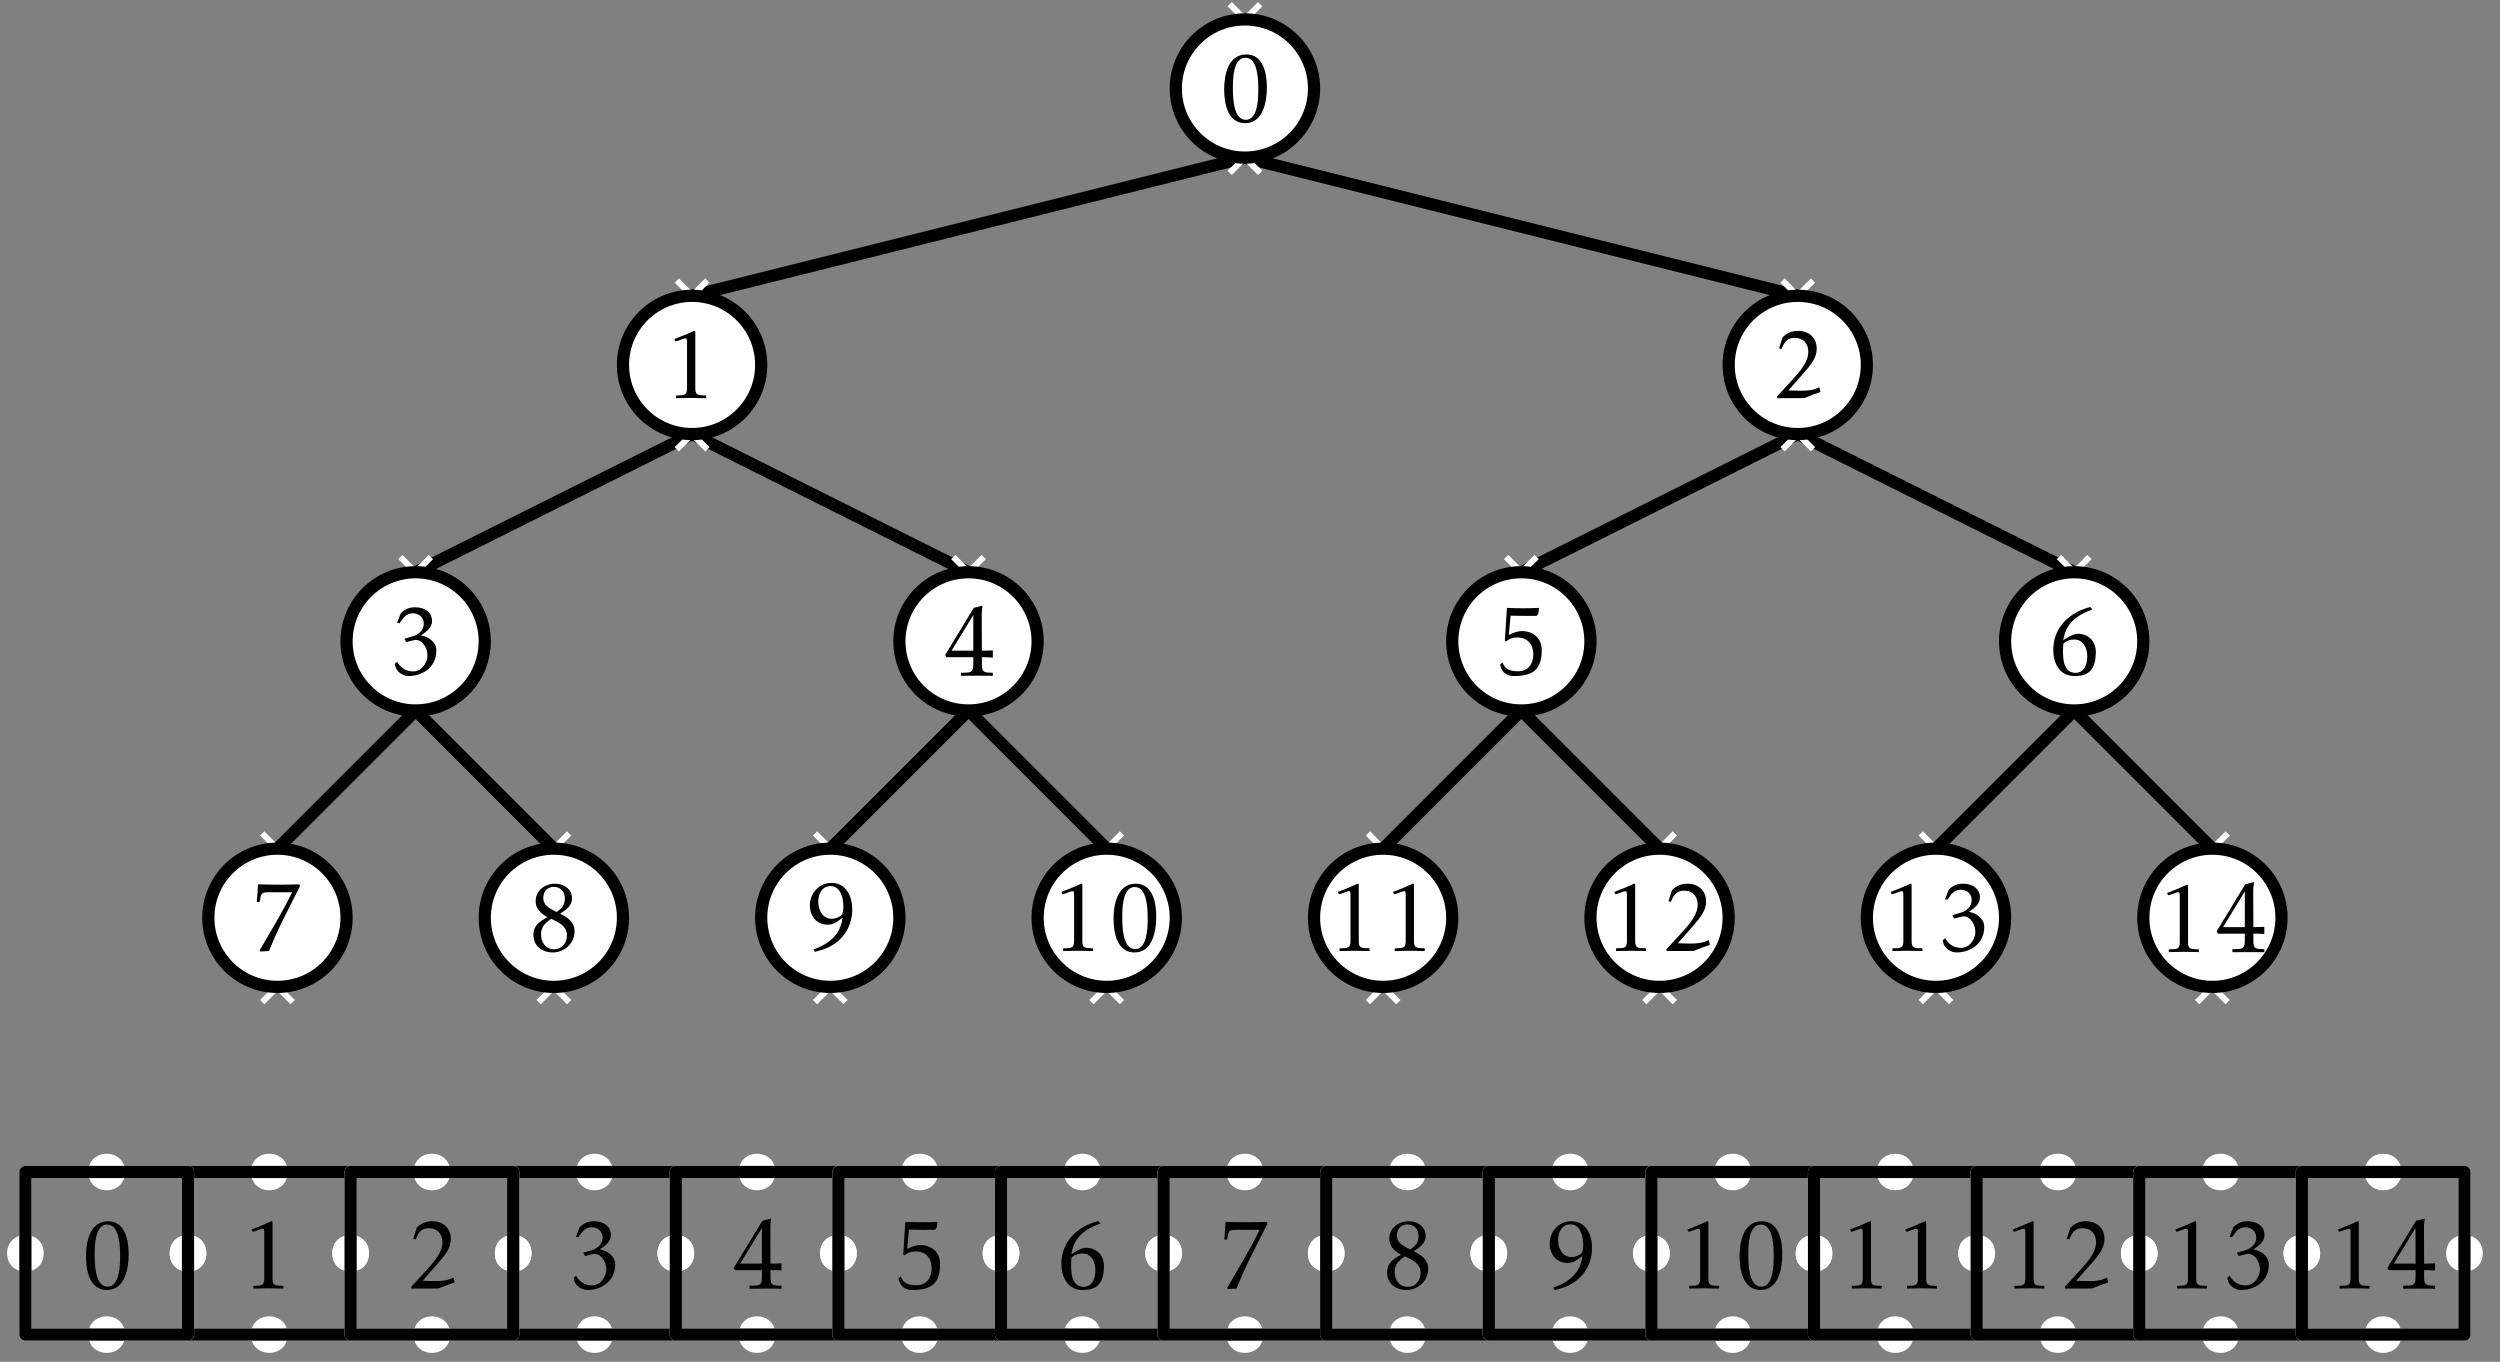 <?xml version="1.0" encoding="UTF-8"?>
<svg xmlns="http://www.w3.org/2000/svg" xmlns:xlink="http://www.w3.org/1999/xlink" width="246pt" height="134pt" viewBox="0 0 246 134" version="1.1">
<rect x="0" y="0" width="246" height="134" fill="#808080" stroke="none"/>
<defs>
<g>
<symbol overflow="visible" id="glyph0-0">
<path style="stroke:none;" d=""/>
</symbol>
<symbol overflow="visible" id="glyph0-1">
<path style="stroke:none;" d="M 4.922 -6.344 L 4.891 -6.547 C 3.547 -6.5 2.156 -6.5 0.812 -6.547 L 0.688 -4.812 L 0.953 -4.812 C 1.109 -5.406 0.984 -5.766 1.719 -5.766 L 4.156 -5.766 C 3.203 -3.781 2.047 -1.953 0.969 -0.047 L 1.031 0.062 L 1.891 0.016 C 2.312 -1.062 2.797 -2.109 3.312 -3.156 Z M 4.922 -6.344 "/>
</symbol>
<symbol overflow="visible" id="glyph0-2">
<path style="stroke:none;" d="M 4.75 -2.328 C 4.766 -3.188 3.984 -3.703 3.234 -3.844 C 3.734 -4.172 4.328 -4.578 4.328 -5.25 C 4.328 -6.172 3.516 -6.609 2.672 -6.609 C 2.109 -6.609 1.641 -6.422 1.25 -6.016 L 0.891 -5.078 L 1.125 -5.031 C 1.469 -5.531 1.766 -6.016 2.453 -6.016 C 3.047 -6.016 3.516 -5.594 3.516 -5 C 3.516 -4.328 2.953 -3.875 2.359 -3.734 L 1.609 -3.516 L 1.781 -3.188 L 2.562 -3.375 C 3.219 -3.531 3.828 -2.797 3.875 -1.953 C 3.922 -1.312 3.406 -0.297 2.469 -0.297 C 2.141 -0.297 1.359 -0.375 0.906 -1.25 L 0.672 -1.047 C 0.734 -0.188 1.547 0.156 2.016 0.156 C 3.312 0.156 4.734 -0.625 4.75 -2.328 Z M 4.75 -2.328 "/>
</symbol>
<symbol overflow="visible" id="glyph0-3">
<path style="stroke:none;" d="M 4.75 -1.906 C 4.75 -2.844 4.094 -3.266 3.328 -3.656 C 3.891 -4.031 4.5 -4.406 4.5 -5.172 C 4.5 -6.109 3.672 -6.609 2.828 -6.609 C 1.828 -6.609 0.922 -5.938 0.922 -4.891 C 0.922 -4.109 1.453 -3.672 2.078 -3.312 C 1.328 -2.906 0.703 -2.5 0.703 -1.562 C 0.703 -0.469 1.578 0.156 2.609 0.156 C 3.766 0.156 4.75 -0.75 4.75 -1.906 Z M 3.797 -5.141 C 3.797 -4.516 3.484 -4.172 2.984 -3.828 C 2.375 -4.141 1.672 -4.422 1.672 -5.219 C 1.672 -5.844 2.078 -6.297 2.719 -6.297 C 3.391 -6.297 3.797 -5.797 3.797 -5.141 Z M 4 -1.531 C 4 -0.781 3.516 -0.156 2.734 -0.156 C 1.891 -0.156 1.453 -0.844 1.453 -1.625 C 1.453 -2.344 1.828 -2.719 2.453 -3.156 C 3.156 -2.812 4 -2.469 4 -1.531 Z M 4 -1.531 "/>
</symbol>
<symbol overflow="visible" id="glyph0-4">
<path style="stroke:none;" d="M 4.094 0.016 L 4.094 -0.25 C 3.453 -0.297 3.031 -0.172 3.031 -0.922 L 3.031 -6.547 L 2.953 -6.625 C 1.766 -6.094 2.141 -6.266 0.969 -5.797 L 1.078 -5.578 C 1.312 -5.578 1.828 -5.875 2.094 -5.875 C 2.234 -5.875 2.219 -5.578 2.219 -5.5 L 2.219 -0.922 C 2.219 -0.156 1.766 -0.297 1.141 -0.25 L 1.141 0.016 C 2.125 -0.016 3.109 -0.016 4.094 0.016 Z M 4.094 0.016 "/>
</symbol>
<symbol overflow="visible" id="glyph0-5">
<path style="stroke:none;" d="M 4.875 -4 C 4.875 -5.281 4.281 -6.609 2.828 -6.609 C 1.609 -6.609 0.703 -5.594 0.703 -4.391 C 0.703 -3.344 1.375 -2.5 2.469 -2.5 C 3.078 -2.5 3.469 -2.844 3.922 -3.188 C 3.719 -1.531 2.656 -0.641 1.062 -0.062 L 1.203 0.172 C 1.828 0.016 2.422 -0.172 2.969 -0.516 C 4.203 -1.266 4.875 -2.578 4.875 -4 Z M 4 -4.281 C 4 -4.109 3.984 -3.719 3.891 -3.562 C 3.734 -3.266 3.203 -3.078 2.875 -3.078 C 1.938 -3.078 1.531 -3.953 1.531 -4.766 C 1.531 -5.5 1.891 -6.297 2.734 -6.297 C 3.75 -6.297 4 -5.078 4 -4.281 Z M 4 -4.281 "/>
</symbol>
<symbol overflow="visible" id="glyph0-6">
<path style="stroke:none;" d="M 4.875 -3.375 C 4.875 -4.688 4.547 -6.609 2.859 -6.609 C 1.062 -6.609 0.672 -4.578 0.672 -3.172 C 0.672 -1.828 1 0.156 2.734 0.156 C 4.531 0.156 4.875 -2 4.875 -3.375 Z M 4.031 -3.125 C 4.031 -2.328 4 -0.172 2.797 -0.172 C 1.531 -0.172 1.531 -2.516 1.531 -3.344 C 1.531 -4.172 1.547 -6.281 2.766 -6.281 C 4.031 -6.281 4.031 -3.953 4.031 -3.125 Z M 4.031 -3.125 "/>
</symbol>
<symbol overflow="visible" id="glyph0-7">
<path style="stroke:none;" d="M 4.953 -0.594 L 4.828 -1.062 C 4.234 -0.75 3.625 -0.719 3.047 -0.719 C 2.609 -0.719 1.797 -0.75 1.797 -0.75 L 3.297 -2.453 C 3.891 -3.156 4.578 -3.875 4.578 -4.859 C 4.578 -5.953 3.797 -6.609 2.75 -6.609 C 2.141 -6.609 1.641 -6.406 1.219 -5.969 L 0.875 -4.891 L 1.109 -4.812 L 1.281 -5.188 C 1.531 -5.672 1.844 -5.922 2.406 -5.922 C 3.266 -5.922 3.75 -5.359 3.75 -4.531 C 3.75 -3.562 2.938 -2.641 2.328 -1.953 L 0.688 -0.172 L 0.688 0.016 C 1.031 0 3.25 0.031 3.375 0 C 4.391 -0.406 4.109 -0.297 4.953 -0.594 Z M 4.953 -0.594 "/>
</symbol>
<symbol overflow="visible" id="glyph0-8">
<path style="stroke:none;" d="M 4.844 -2.141 C 4.875 -3.188 4.172 -4 3.078 -4 C 2.625 -4 2.016 -3.609 1.641 -3.375 C 1.859 -4.969 2.922 -5.828 4.5 -6.391 L 4.297 -6.641 C 3.75 -6.484 3.203 -6.297 2.719 -5.984 C 1.422 -5.203 0.656 -3.938 0.656 -2.406 C 0.656 -1.141 1.25 0.125 2.688 0.156 C 4.266 0.188 4.812 -0.594 4.844 -2.141 Z M 4 -1.781 C 4 -1.047 3.734 -0.156 2.844 -0.156 C 1.609 -0.156 1.547 -1.641 1.641 -3.016 C 1.906 -3.297 2.328 -3.438 2.719 -3.438 C 3.625 -3.438 4 -2.578 4 -1.781 Z M 4 -1.781 "/>
</symbol>
<symbol overflow="visible" id="glyph0-9">
<path style="stroke:none;" d="M 4.719 -2.438 C 4.719 -3.547 3.875 -4.266 2.781 -4.266 C 2.328 -4.266 1.891 -4.094 1.484 -3.891 L 1.656 -5.781 C 2.516 -5.75 3.359 -5.766 4.219 -5.766 C 4.234 -5.766 4.391 -5.984 4.391 -5.984 L 4.453 -6.547 C 3.406 -6.5 2.328 -6.5 1.297 -6.547 L 1.094 -3.344 L 1.188 -3.234 C 1.516 -3.5 1.859 -3.641 2.281 -3.641 C 3.312 -3.641 3.891 -2.984 3.891 -1.969 C 3.891 -1.031 3.375 -0.312 2.391 -0.312 C 1.234 -0.312 1.062 -0.75 0.844 -1.188 L 0.625 -0.969 C 0.828 0 1.5 0.156 1.938 0.156 C 4.016 0.172 4.734 -0.625 4.719 -2.438 Z M 4.719 -2.438 "/>
</symbol>
<symbol overflow="visible" id="glyph1-0">
<path style="stroke:none;" d=""/>
</symbol>
<symbol overflow="visible" id="glyph1-1">
<path style="stroke:none;" d="M 5.109 0.031 L 5.109 -0.266 C 4.359 -0.312 4.031 -0.203 4.031 -1.062 L 4.031 -1.797 C 4.031 -1.797 4.75 -1.797 5.109 -1.766 L 5.109 -2.469 C 4.719 -2.438 4.031 -2.438 4.031 -2.438 L 4.016 -5.984 C 4.016 -6.578 4.016 -5.984 4.094 -6.875 L 3.234 -6.656 L 0.422 -2.031 L 0.531 -1.797 L 3.188 -1.797 L 3.188 -1.062 C 3.188 -0.141 2.75 -0.312 1.969 -0.266 L 1.969 0.031 C 3.016 0.016 4.062 0.016 5.109 0.031 Z M 3.188 -2.438 L 1.047 -2.438 L 3.188 -5.953 Z M 3.188 -2.438 "/>
</symbol>
<symbol overflow="visible" id="glyph1-2">
<path style="stroke:none;" d="M 4.094 0.016 L 4.094 -0.25 C 3.453 -0.297 3.031 -0.172 3.031 -0.922 L 3.031 -6.547 L 2.953 -6.625 C 1.766 -6.094 2.141 -6.266 0.969 -5.797 L 1.078 -5.578 C 1.312 -5.578 1.828 -5.875 2.094 -5.875 C 2.234 -5.875 2.219 -5.578 2.219 -5.5 L 2.219 -0.922 C 2.219 -0.156 1.766 -0.297 1.141 -0.25 L 1.141 0.016 C 2.125 -0.016 3.109 -0.016 4.094 0.016 Z M 4.094 0.016 "/>
</symbol>
</g>
</defs>
<g id="surface1">
<path style="fill:none;stroke-width:1.2;stroke-linecap:butt;stroke-linejoin:round;stroke:rgb(0%,0%,0%);stroke-opacity:1;stroke-miterlimit:10;" d="M 267.219 161.484 L 212.82 147.887 " transform="matrix(1,0,0,-1,-144.719,176.996)"/>
<path style="fill:none;stroke-width:1.2;stroke-linecap:butt;stroke-linejoin:round;stroke:rgb(0%,0%,0%);stroke-opacity:1;stroke-miterlimit:10;" d="M 267.219 161.484 L 321.621 147.887 " transform="matrix(1,0,0,-1,-144.719,176.996)"/>
<path style="fill:none;stroke-width:1.2;stroke-linecap:butt;stroke-linejoin:round;stroke:rgb(0%,0%,0%);stroke-opacity:1;stroke-miterlimit:10;" d="M 212.82 134.285 L 185.621 120.687 " transform="matrix(1,0,0,-1,-144.719,176.996)"/>
<path style="fill:none;stroke-width:1.2;stroke-linecap:butt;stroke-linejoin:round;stroke:rgb(0%,0%,0%);stroke-opacity:1;stroke-miterlimit:10;" d="M 212.82 134.285 L 240.02 120.687 " transform="matrix(1,0,0,-1,-144.719,176.996)"/>
<path style="fill:none;stroke-width:1.2;stroke-linecap:butt;stroke-linejoin:round;stroke:rgb(0%,0%,0%);stroke-opacity:1;stroke-miterlimit:10;" d="M 321.621 134.285 L 294.418 120.687 " transform="matrix(1,0,0,-1,-144.719,176.996)"/>
<path style="fill:none;stroke-width:1.2;stroke-linecap:butt;stroke-linejoin:round;stroke:rgb(0%,0%,0%);stroke-opacity:1;stroke-miterlimit:10;" d="M 321.621 134.285 L 348.82 120.687 " transform="matrix(1,0,0,-1,-144.719,176.996)"/>
<path style=" stroke:none;fill-rule:evenodd;fill:rgb(100%,100%,100%);fill-opacity:1;" d="M 26.012 98.82 L 29.012 95.82 L 28.59 95.398 L 25.59 98.398 Z M 26.012 98.82 "/>
<path style=" stroke:none;fill-rule:evenodd;fill:rgb(100%,100%,100%);fill-opacity:1;" d="M 26.012 95.398 L 29.012 98.398 L 28.59 98.82 L 25.59 95.82 Z M 26.012 95.398 "/>
<path style=" stroke:none;fill-rule:evenodd;fill:rgb(100%,100%,100%);fill-opacity:1;" d="M 26.012 85.219 L 29.012 82.219 L 28.59 81.801 L 25.59 84.801 Z M 26.012 85.219 "/>
<path style=" stroke:none;fill-rule:evenodd;fill:rgb(100%,100%,100%);fill-opacity:1;" d="M 26.012 81.801 L 29.012 84.801 L 28.59 85.219 L 25.59 82.219 Z M 26.012 81.801 "/>
<path style=" stroke:none;fill-rule:evenodd;fill:rgb(100%,100%,100%);fill-opacity:1;" d="M 121.211 17.219 L 124.211 14.219 L 123.789 13.801 L 120.789 16.801 Z M 121.211 17.219 "/>
<path style=" stroke:none;fill-rule:evenodd;fill:rgb(100%,100%,100%);fill-opacity:1;" d="M 121.211 13.801 L 124.211 16.801 L 123.789 17.219 L 120.789 14.219 Z M 121.211 13.801 "/>
<path style=" stroke:none;fill-rule:evenodd;fill:rgb(100%,100%,100%);fill-opacity:1;" d="M 121.211 3.621 L 124.211 0.621 L 123.789 0.199 L 120.789 3.199 Z M 121.211 3.621 "/>
<path style=" stroke:none;fill-rule:evenodd;fill:rgb(100%,100%,100%);fill-opacity:1;" d="M 121.211 0.199 L 124.211 3.199 L 123.789 3.621 L 120.789 0.621 Z M 121.211 0.199 "/>
<path style=" stroke:none;fill-rule:evenodd;fill:rgb(100%,100%,100%);fill-opacity:1;" d="M 66.812 44.422 L 69.812 41.422 L 69.391 41 L 66.391 44 Z M 66.812 44.422 "/>
<path style=" stroke:none;fill-rule:evenodd;fill:rgb(100%,100%,100%);fill-opacity:1;" d="M 66.812 41 L 69.812 44 L 69.391 44.422 L 66.391 41.422 Z M 66.812 41 "/>
<path style=" stroke:none;fill-rule:evenodd;fill:rgb(100%,100%,100%);fill-opacity:1;" d="M 66.812 30.82 L 69.812 27.82 L 69.391 27.398 L 66.391 30.398 Z M 66.812 30.82 "/>
<path style=" stroke:none;fill-rule:evenodd;fill:rgb(100%,100%,100%);fill-opacity:1;" d="M 66.812 27.398 L 69.812 30.398 L 69.391 30.82 L 66.391 27.82 Z M 66.812 27.398 "/>
<path style=" stroke:none;fill-rule:evenodd;fill:rgb(100%,100%,100%);fill-opacity:1;" d="M 175.609 44.422 L 178.609 41.422 L 178.191 41 L 175.191 44 Z M 175.609 44.422 "/>
<path style=" stroke:none;fill-rule:evenodd;fill:rgb(100%,100%,100%);fill-opacity:1;" d="M 175.609 41 L 178.609 44 L 178.191 44.422 L 175.191 41.422 Z M 175.609 41 "/>
<path style=" stroke:none;fill-rule:evenodd;fill:rgb(100%,100%,100%);fill-opacity:1;" d="M 175.609 30.82 L 178.609 27.82 L 178.191 27.398 L 175.191 30.398 Z M 175.609 30.82 "/>
<path style=" stroke:none;fill-rule:evenodd;fill:rgb(100%,100%,100%);fill-opacity:1;" d="M 175.609 27.398 L 178.609 30.398 L 178.191 30.82 L 175.191 27.82 Z M 175.609 27.398 "/>
<path style=" stroke:none;fill-rule:evenodd;fill:rgb(100%,100%,100%);fill-opacity:1;" d="M 202.812 71.621 L 205.812 68.621 L 205.391 68.199 L 202.391 71.199 Z M 202.812 71.621 "/>
<path style=" stroke:none;fill-rule:evenodd;fill:rgb(100%,100%,100%);fill-opacity:1;" d="M 202.812 68.199 L 205.812 71.199 L 205.391 71.621 L 202.391 68.621 Z M 202.812 68.199 "/>
<path style=" stroke:none;fill-rule:evenodd;fill:rgb(100%,100%,100%);fill-opacity:1;" d="M 202.812 58.02 L 205.812 55.02 L 205.391 54.602 L 202.391 57.602 Z M 202.812 58.02 "/>
<path style=" stroke:none;fill-rule:evenodd;fill:rgb(100%,100%,100%);fill-opacity:1;" d="M 202.812 54.602 L 205.812 57.602 L 205.391 58.02 L 202.391 55.02 Z M 202.812 54.602 "/>
<path style=" stroke:none;fill-rule:evenodd;fill:rgb(100%,100%,100%);fill-opacity:1;" d="M 148.41 71.621 L 151.41 68.621 L 150.992 68.199 L 147.992 71.199 Z M 148.41 71.621 "/>
<path style=" stroke:none;fill-rule:evenodd;fill:rgb(100%,100%,100%);fill-opacity:1;" d="M 148.41 68.199 L 151.41 71.199 L 150.992 71.621 L 147.992 68.621 Z M 148.41 68.199 "/>
<path style=" stroke:none;fill-rule:evenodd;fill:rgb(100%,100%,100%);fill-opacity:1;" d="M 148.41 58.02 L 151.41 55.02 L 150.992 54.602 L 147.992 57.602 Z M 148.41 58.02 "/>
<path style=" stroke:none;fill-rule:evenodd;fill:rgb(100%,100%,100%);fill-opacity:1;" d="M 148.41 54.602 L 151.41 57.602 L 150.992 58.02 L 147.992 55.02 Z M 148.41 54.602 "/>
<path style=" stroke:none;fill-rule:evenodd;fill:rgb(100%,100%,100%);fill-opacity:1;" d="M 94.012 71.621 L 97.012 68.621 L 96.59 68.199 L 93.59 71.199 Z M 94.012 71.621 "/>
<path style=" stroke:none;fill-rule:evenodd;fill:rgb(100%,100%,100%);fill-opacity:1;" d="M 94.012 68.199 L 97.012 71.199 L 96.59 71.621 L 93.59 68.621 Z M 94.012 68.199 "/>
<path style=" stroke:none;fill-rule:evenodd;fill:rgb(100%,100%,100%);fill-opacity:1;" d="M 94.012 58.02 L 97.012 55.02 L 96.59 54.602 L 93.59 57.602 Z M 94.012 58.02 "/>
<path style=" stroke:none;fill-rule:evenodd;fill:rgb(100%,100%,100%);fill-opacity:1;" d="M 94.012 54.602 L 97.012 57.602 L 96.59 58.02 L 93.59 55.02 Z M 94.012 54.602 "/>
<path style=" stroke:none;fill-rule:evenodd;fill:rgb(100%,100%,100%);fill-opacity:1;" d="M 39.609 71.621 L 42.609 68.621 L 42.191 68.199 L 39.191 71.199 Z M 39.609 71.621 "/>
<path style=" stroke:none;fill-rule:evenodd;fill:rgb(100%,100%,100%);fill-opacity:1;" d="M 39.609 68.199 L 42.609 71.199 L 42.191 71.621 L 39.191 68.621 Z M 39.609 68.199 "/>
<path style=" stroke:none;fill-rule:evenodd;fill:rgb(100%,100%,100%);fill-opacity:1;" d="M 39.609 58.02 L 42.609 55.02 L 42.191 54.602 L 39.191 57.602 Z M 39.609 58.02 "/>
<path style=" stroke:none;fill-rule:evenodd;fill:rgb(100%,100%,100%);fill-opacity:1;" d="M 39.609 54.602 L 42.609 57.602 L 42.191 58.02 L 39.191 55.02 Z M 39.609 54.602 "/>
<path style="fill-rule:evenodd;fill:rgb(100%,100%,100%);fill-opacity:1;stroke-width:1.2;stroke-linecap:butt;stroke-linejoin:round;stroke:rgb(0%,0%,0%);stroke-opacity:1;stroke-miterlimit:10;" d="M 178.82 86.687 C 178.82 90.441 175.774 93.488 172.02 93.488 C 168.266 93.488 165.219 90.441 165.219 86.687 C 165.219 82.93 168.266 79.887 172.02 79.887 C 175.774 79.887 178.82 82.93 178.82 86.687 Z M 178.82 86.687 " transform="matrix(1,0,0,-1,-144.719,176.996)"/>
<g style="fill:rgb(0%,0%,0%);fill-opacity:1;">
  <use xlink:href="#glyph0-1" x="24.586" y="93.565"/>
</g>
<path style=" stroke:none;fill-rule:evenodd;fill:rgb(100%,100%,100%);fill-opacity:1;" d="M 53.211 98.82 L 56.211 95.82 L 55.789 95.398 L 52.789 98.398 Z M 53.211 98.82 "/>
<path style=" stroke:none;fill-rule:evenodd;fill:rgb(100%,100%,100%);fill-opacity:1;" d="M 53.211 95.398 L 56.211 98.398 L 55.789 98.82 L 52.789 95.82 Z M 53.211 95.398 "/>
<path style=" stroke:none;fill-rule:evenodd;fill:rgb(100%,100%,100%);fill-opacity:1;" d="M 53.211 85.219 L 56.211 82.219 L 55.789 81.801 L 52.789 84.801 Z M 53.211 85.219 "/>
<path style=" stroke:none;fill-rule:evenodd;fill:rgb(100%,100%,100%);fill-opacity:1;" d="M 53.211 81.801 L 56.211 84.801 L 55.789 85.219 L 52.789 82.219 Z M 53.211 81.801 "/>
<path style=" stroke:none;fill-rule:evenodd;fill:rgb(100%,100%,100%);fill-opacity:1;" d="M 80.41 98.82 L 83.41 95.82 L 82.992 95.398 L 79.992 98.398 Z M 80.41 98.82 "/>
<path style=" stroke:none;fill-rule:evenodd;fill:rgb(100%,100%,100%);fill-opacity:1;" d="M 80.41 95.398 L 83.41 98.398 L 82.992 98.82 L 79.992 95.82 Z M 80.41 95.398 "/>
<path style=" stroke:none;fill-rule:evenodd;fill:rgb(100%,100%,100%);fill-opacity:1;" d="M 80.41 85.219 L 83.41 82.219 L 82.992 81.801 L 79.992 84.801 Z M 80.41 85.219 "/>
<path style=" stroke:none;fill-rule:evenodd;fill:rgb(100%,100%,100%);fill-opacity:1;" d="M 80.41 81.801 L 83.41 84.801 L 82.992 85.219 L 79.992 82.219 Z M 80.41 81.801 "/>
<path style=" stroke:none;fill-rule:evenodd;fill:rgb(100%,100%,100%);fill-opacity:1;" d="M 107.609 98.82 L 110.609 95.82 L 110.191 95.398 L 107.191 98.398 Z M 107.609 98.82 "/>
<path style=" stroke:none;fill-rule:evenodd;fill:rgb(100%,100%,100%);fill-opacity:1;" d="M 107.609 95.398 L 110.609 98.398 L 110.191 98.82 L 107.191 95.82 Z M 107.609 95.398 "/>
<path style=" stroke:none;fill-rule:evenodd;fill:rgb(100%,100%,100%);fill-opacity:1;" d="M 107.609 85.219 L 110.609 82.219 L 110.191 81.801 L 107.191 84.801 Z M 107.609 85.219 "/>
<path style=" stroke:none;fill-rule:evenodd;fill:rgb(100%,100%,100%);fill-opacity:1;" d="M 107.609 81.801 L 110.609 84.801 L 110.191 85.219 L 107.191 82.219 Z M 107.609 81.801 "/>
<path style=" stroke:none;fill-rule:evenodd;fill:rgb(100%,100%,100%);fill-opacity:1;" d="M 134.812 98.82 L 137.812 95.82 L 137.391 95.398 L 134.391 98.398 Z M 134.812 98.82 "/>
<path style=" stroke:none;fill-rule:evenodd;fill:rgb(100%,100%,100%);fill-opacity:1;" d="M 134.812 95.398 L 137.812 98.398 L 137.391 98.82 L 134.391 95.82 Z M 134.812 95.398 "/>
<path style=" stroke:none;fill-rule:evenodd;fill:rgb(100%,100%,100%);fill-opacity:1;" d="M 134.812 85.219 L 137.812 82.219 L 137.391 81.801 L 134.391 84.801 Z M 134.812 85.219 "/>
<path style=" stroke:none;fill-rule:evenodd;fill:rgb(100%,100%,100%);fill-opacity:1;" d="M 134.812 81.801 L 137.812 84.801 L 137.391 85.219 L 134.391 82.219 Z M 134.812 81.801 "/>
<path style=" stroke:none;fill-rule:evenodd;fill:rgb(100%,100%,100%);fill-opacity:1;" d="M 162.012 98.82 L 165.012 95.82 L 164.59 95.398 L 161.59 98.398 Z M 162.012 98.82 "/>
<path style=" stroke:none;fill-rule:evenodd;fill:rgb(100%,100%,100%);fill-opacity:1;" d="M 162.012 95.398 L 165.012 98.398 L 164.59 98.82 L 161.59 95.82 Z M 162.012 95.398 "/>
<path style=" stroke:none;fill-rule:evenodd;fill:rgb(100%,100%,100%);fill-opacity:1;" d="M 162.012 85.219 L 165.012 82.219 L 164.59 81.801 L 161.59 84.801 Z M 162.012 85.219 "/>
<path style=" stroke:none;fill-rule:evenodd;fill:rgb(100%,100%,100%);fill-opacity:1;" d="M 162.012 81.801 L 165.012 84.801 L 164.59 85.219 L 161.59 82.219 Z M 162.012 81.801 "/>
<path style=" stroke:none;fill-rule:evenodd;fill:rgb(100%,100%,100%);fill-opacity:1;" d="M 189.211 98.82 L 192.211 95.82 L 191.789 95.398 L 188.789 98.398 Z M 189.211 98.82 "/>
<path style=" stroke:none;fill-rule:evenodd;fill:rgb(100%,100%,100%);fill-opacity:1;" d="M 189.211 95.398 L 192.211 98.398 L 191.789 98.82 L 188.789 95.82 Z M 189.211 95.398 "/>
<path style=" stroke:none;fill-rule:evenodd;fill:rgb(100%,100%,100%);fill-opacity:1;" d="M 189.211 85.219 L 192.211 82.219 L 191.789 81.801 L 188.789 84.801 Z M 189.211 85.219 "/>
<path style=" stroke:none;fill-rule:evenodd;fill:rgb(100%,100%,100%);fill-opacity:1;" d="M 189.211 81.801 L 192.211 84.801 L 191.789 85.219 L 188.789 82.219 Z M 189.211 81.801 "/>
<path style=" stroke:none;fill-rule:evenodd;fill:rgb(100%,100%,100%);fill-opacity:1;" d="M 216.41 98.82 L 219.41 95.82 L 218.992 95.398 L 215.992 98.398 Z M 216.41 98.82 "/>
<path style=" stroke:none;fill-rule:evenodd;fill:rgb(100%,100%,100%);fill-opacity:1;" d="M 216.41 95.398 L 219.41 98.398 L 218.992 98.82 L 215.992 95.82 Z M 216.41 95.398 "/>
<path style=" stroke:none;fill-rule:evenodd;fill:rgb(100%,100%,100%);fill-opacity:1;" d="M 216.41 85.219 L 219.41 82.219 L 218.992 81.801 L 215.992 84.801 Z M 216.41 85.219 "/>
<path style=" stroke:none;fill-rule:evenodd;fill:rgb(100%,100%,100%);fill-opacity:1;" d="M 216.41 81.801 L 219.41 84.801 L 218.992 85.219 L 215.992 82.219 Z M 216.41 81.801 "/>
<path style="fill:none;stroke-width:1.2;stroke-linecap:butt;stroke-linejoin:round;stroke:rgb(0%,0%,0%);stroke-opacity:1;stroke-miterlimit:10;" d="M 185.621 107.086 L 172.02 93.484 " transform="matrix(1,0,0,-1,-144.719,176.996)"/>
<path style="fill:none;stroke-width:1.2;stroke-linecap:butt;stroke-linejoin:round;stroke:rgb(0%,0%,0%);stroke-opacity:1;stroke-miterlimit:10;" d="M 185.621 107.086 L 199.219 93.484 " transform="matrix(1,0,0,-1,-144.719,176.996)"/>
<path style="fill:none;stroke-width:1.2;stroke-linecap:butt;stroke-linejoin:round;stroke:rgb(0%,0%,0%);stroke-opacity:1;stroke-miterlimit:10;" d="M 240.02 107.086 L 226.418 93.484 " transform="matrix(1,0,0,-1,-144.719,176.996)"/>
<path style="fill:none;stroke-width:1.2;stroke-linecap:butt;stroke-linejoin:round;stroke:rgb(0%,0%,0%);stroke-opacity:1;stroke-miterlimit:10;" d="M 240.02 107.086 L 253.621 93.484 " transform="matrix(1,0,0,-1,-144.719,176.996)"/>
<path style="fill:none;stroke-width:1.2;stroke-linecap:butt;stroke-linejoin:round;stroke:rgb(0%,0%,0%);stroke-opacity:1;stroke-miterlimit:10;" d="M 294.418 107.086 L 280.82 93.484 " transform="matrix(1,0,0,-1,-144.719,176.996)"/>
<path style="fill:none;stroke-width:1.2;stroke-linecap:butt;stroke-linejoin:round;stroke:rgb(0%,0%,0%);stroke-opacity:1;stroke-miterlimit:10;" d="M 294.418 107.086 L 308.02 93.484 " transform="matrix(1,0,0,-1,-144.719,176.996)"/>
<path style="fill:none;stroke-width:1.2;stroke-linecap:butt;stroke-linejoin:round;stroke:rgb(0%,0%,0%);stroke-opacity:1;stroke-miterlimit:10;" d="M 348.82 107.086 L 335.219 93.484 " transform="matrix(1,0,0,-1,-144.719,176.996)"/>
<path style="fill:none;stroke-width:1.2;stroke-linecap:butt;stroke-linejoin:round;stroke:rgb(0%,0%,0%);stroke-opacity:1;stroke-miterlimit:10;" d="M 348.82 107.086 L 362.418 93.484 " transform="matrix(1,0,0,-1,-144.719,176.996)"/>
<path style="fill-rule:evenodd;fill:rgb(100%,100%,100%);fill-opacity:1;stroke-width:1.2;stroke-linecap:butt;stroke-linejoin:round;stroke:rgb(0%,0%,0%);stroke-opacity:1;stroke-miterlimit:10;" d="M 192.418 113.887 C 192.418 117.641 189.375 120.687 185.621 120.687 C 181.863 120.687 178.82 117.641 178.82 113.887 C 178.82 110.133 181.863 107.086 185.621 107.086 C 189.375 107.086 192.418 110.133 192.418 113.887 Z M 192.418 113.887 " transform="matrix(1,0,0,-1,-144.719,176.996)"/>
<g style="fill:rgb(0%,0%,0%);fill-opacity:1;">
  <use xlink:href="#glyph0-2" x="38.186" y="66.365"/>
</g>
<path style="fill-rule:evenodd;fill:rgb(100%,100%,100%);fill-opacity:1;stroke-width:1.2;stroke-linecap:butt;stroke-linejoin:round;stroke:rgb(0%,0%,0%);stroke-opacity:1;stroke-miterlimit:10;" d="M 206.02 86.687 C 206.02 90.441 202.977 93.488 199.219 93.488 C 195.465 93.488 192.418 90.441 192.418 86.687 C 192.418 82.93 195.465 79.887 199.219 79.887 C 202.977 79.887 206.02 82.93 206.02 86.687 Z M 206.02 86.687 " transform="matrix(1,0,0,-1,-144.719,176.996)"/>
<g style="fill:rgb(0%,0%,0%);fill-opacity:1;">
  <use xlink:href="#glyph0-3" x="51.786" y="93.565"/>
</g>
<path style="fill-rule:evenodd;fill:rgb(100%,100%,100%);fill-opacity:1;stroke-width:1.2;stroke-linecap:butt;stroke-linejoin:round;stroke:rgb(0%,0%,0%);stroke-opacity:1;stroke-miterlimit:10;" d="M 219.621 141.086 C 219.621 144.844 216.574 147.887 212.82 147.887 C 209.063 147.887 206.02 144.844 206.02 141.086 C 206.02 137.332 209.063 134.285 212.82 134.285 C 216.574 134.285 219.621 137.332 219.621 141.086 Z M 219.621 141.086 " transform="matrix(1,0,0,-1,-144.719,176.996)"/>
<g style="fill:rgb(0%,0%,0%);fill-opacity:1;">
  <use xlink:href="#glyph0-4" x="65.386" y="39.165"/>
</g>
<path style="fill-rule:evenodd;fill:rgb(100%,100%,100%);fill-opacity:1;stroke-width:1.2;stroke-linecap:butt;stroke-linejoin:round;stroke:rgb(0%,0%,0%);stroke-opacity:1;stroke-miterlimit:10;" d="M 233.219 86.687 C 233.219 90.441 230.176 93.488 226.418 93.488 C 222.664 93.488 219.621 90.441 219.621 86.687 C 219.621 82.93 222.664 79.887 226.418 79.887 C 230.176 79.887 233.219 82.93 233.219 86.687 Z M 233.219 86.687 " transform="matrix(1,0,0,-1,-144.719,176.996)"/>
<g style="fill:rgb(0%,0%,0%);fill-opacity:1;">
  <use xlink:href="#glyph0-5" x="78.986" y="93.488"/>
</g>
<path style="fill-rule:evenodd;fill:rgb(100%,100%,100%);fill-opacity:1;stroke-width:1.2;stroke-linecap:butt;stroke-linejoin:round;stroke:rgb(0%,0%,0%);stroke-opacity:1;stroke-miterlimit:10;" d="M 246.82 113.887 C 246.82 117.641 243.774 120.687 240.02 120.687 C 236.266 120.687 233.219 117.641 233.219 113.887 C 233.219 110.133 236.266 107.086 240.02 107.086 C 243.774 107.086 246.82 110.133 246.82 113.887 Z M 246.82 113.887 " transform="matrix(1,0,0,-1,-144.719,176.996)"/>
<g style="fill:rgb(0%,0%,0%);fill-opacity:1;">
  <use xlink:href="#glyph1-1" x="92.586" y="66.467"/>
</g>
<path style="fill-rule:evenodd;fill:rgb(100%,100%,100%);fill-opacity:1;stroke-width:1.2;stroke-linecap:butt;stroke-linejoin:round;stroke:rgb(0%,0%,0%);stroke-opacity:1;stroke-miterlimit:10;" d="M 260.418 86.687 C 260.418 90.441 257.375 93.488 253.621 93.488 C 249.863 93.488 246.82 90.441 246.82 86.687 C 246.82 82.93 249.863 79.887 253.621 79.887 C 257.375 79.887 260.418 82.93 260.418 86.687 Z M 260.418 86.687 " transform="matrix(1,0,0,-1,-144.719,176.996)"/>
<g style="fill:rgb(0%,0%,0%);fill-opacity:1;">
  <use xlink:href="#glyph0-4" x="103.471" y="93.565"/>
  <use xlink:href="#glyph0-6" x="108.901" y="93.565"/>
</g>
<path style="fill-rule:evenodd;fill:rgb(100%,100%,100%);fill-opacity:1;stroke-width:1.2;stroke-linecap:butt;stroke-linejoin:round;stroke:rgb(0%,0%,0%);stroke-opacity:1;stroke-miterlimit:10;" d="M 274.02 168.285 C 274.02 172.043 270.977 175.086 267.219 175.086 C 263.465 175.086 260.418 172.043 260.418 168.285 C 260.418 164.531 263.465 161.488 267.219 161.488 C 270.977 161.488 274.02 164.531 274.02 168.285 Z M 274.02 168.285 " transform="matrix(1,0,0,-1,-144.719,176.996)"/>
<g style="fill:rgb(0%,0%,0%);fill-opacity:1;">
  <use xlink:href="#glyph0-6" x="119.786" y="11.965"/>
</g>
<path style="fill-rule:evenodd;fill:rgb(100%,100%,100%);fill-opacity:1;stroke-width:1.2;stroke-linecap:butt;stroke-linejoin:round;stroke:rgb(0%,0%,0%);stroke-opacity:1;stroke-miterlimit:10;" d="M 287.621 86.687 C 287.621 90.441 284.574 93.488 280.82 93.488 C 277.063 93.488 274.02 90.441 274.02 86.687 C 274.02 82.93 277.063 79.887 280.82 79.887 C 284.574 79.887 287.621 82.93 287.621 86.687 Z M 287.621 86.687 " transform="matrix(1,0,0,-1,-144.719,176.996)"/>
<g style="fill:rgb(0%,0%,0%);fill-opacity:1;">
  <use xlink:href="#glyph0-4" x="130.671" y="93.565"/>
  <use xlink:href="#glyph0-4" x="136.101" y="93.565"/>
</g>
<path style="fill-rule:evenodd;fill:rgb(100%,100%,100%);fill-opacity:1;stroke-width:1.2;stroke-linecap:butt;stroke-linejoin:round;stroke:rgb(0%,0%,0%);stroke-opacity:1;stroke-miterlimit:10;" d="M 314.82 86.687 C 314.82 90.441 311.774 93.488 308.02 93.488 C 304.266 93.488 301.219 90.441 301.219 86.687 C 301.219 82.93 304.266 79.887 308.02 79.887 C 311.774 79.887 314.82 82.93 314.82 86.687 Z M 314.82 86.687 " transform="matrix(1,0,0,-1,-144.719,176.996)"/>
<g style="fill:rgb(0%,0%,0%);fill-opacity:1;">
  <use xlink:href="#glyph0-4" x="157.871" y="93.565"/>
  <use xlink:href="#glyph0-7" x="163.301" y="93.565"/>
</g>
<path style="fill-rule:evenodd;fill:rgb(100%,100%,100%);fill-opacity:1;stroke-width:1.2;stroke-linecap:butt;stroke-linejoin:round;stroke:rgb(0%,0%,0%);stroke-opacity:1;stroke-miterlimit:10;" d="M 342.02 86.687 C 342.02 90.441 338.977 93.488 335.219 93.488 C 331.465 93.488 328.418 90.441 328.418 86.687 C 328.418 82.93 331.465 79.887 335.219 79.887 C 338.977 79.887 342.02 82.93 342.02 86.687 Z M 342.02 86.687 " transform="matrix(1,0,0,-1,-144.719,176.996)"/>
<g style="fill:rgb(0%,0%,0%);fill-opacity:1;">
  <use xlink:href="#glyph0-4" x="185.071" y="93.565"/>
  <use xlink:href="#glyph0-2" x="190.501" y="93.565"/>
</g>
<path style="fill-rule:evenodd;fill:rgb(100%,100%,100%);fill-opacity:1;stroke-width:1.2;stroke-linecap:butt;stroke-linejoin:round;stroke:rgb(0%,0%,0%);stroke-opacity:1;stroke-miterlimit:10;" d="M 369.219 86.687 C 369.219 90.441 366.176 93.488 362.418 93.488 C 358.664 93.488 355.621 90.441 355.621 86.687 C 355.621 82.93 358.664 79.887 362.418 79.887 C 366.176 79.887 369.219 82.93 369.219 86.687 Z M 369.219 86.687 " transform="matrix(1,0,0,-1,-144.719,176.996)"/>
<g style="fill:rgb(0%,0%,0%);fill-opacity:1;">
  <use xlink:href="#glyph1-2" x="212.271" y="93.667"/>
  <use xlink:href="#glyph1-1" x="217.701" y="93.667"/>
</g>
<path style="fill-rule:evenodd;fill:rgb(100%,100%,100%);fill-opacity:1;stroke-width:1.2;stroke-linecap:butt;stroke-linejoin:round;stroke:rgb(0%,0%,0%);stroke-opacity:1;stroke-miterlimit:10;" d="M 355.621 113.887 C 355.621 117.641 352.574 120.687 348.82 120.687 C 345.063 120.687 342.02 117.641 342.02 113.887 C 342.02 110.133 345.063 107.086 348.82 107.086 C 352.574 107.086 355.621 110.133 355.621 113.887 Z M 355.621 113.887 " transform="matrix(1,0,0,-1,-144.719,176.996)"/>
<g style="fill:rgb(0%,0%,0%);fill-opacity:1;">
  <use xlink:href="#glyph0-8" x="201.386" y="66.365"/>
</g>
<path style="fill-rule:evenodd;fill:rgb(100%,100%,100%);fill-opacity:1;stroke-width:1.2;stroke-linecap:butt;stroke-linejoin:round;stroke:rgb(0%,0%,0%);stroke-opacity:1;stroke-miterlimit:10;" d="M 301.219 113.887 C 301.219 117.641 298.176 120.687 294.418 120.687 C 290.664 120.687 287.621 117.641 287.621 113.887 C 287.621 110.133 290.664 107.086 294.418 107.086 C 298.176 107.086 301.219 110.133 301.219 113.887 Z M 301.219 113.887 " transform="matrix(1,0,0,-1,-144.719,176.996)"/>
<g style="fill:rgb(0%,0%,0%);fill-opacity:1;">
  <use xlink:href="#glyph0-9" x="146.986" y="66.365"/>
</g>
<path style="fill-rule:evenodd;fill:rgb(100%,100%,100%);fill-opacity:1;stroke-width:1.2;stroke-linecap:butt;stroke-linejoin:round;stroke:rgb(0%,0%,0%);stroke-opacity:1;stroke-miterlimit:10;" d="M 328.418 141.086 C 328.418 144.844 325.375 147.887 321.621 147.887 C 317.863 147.887 314.82 144.844 314.82 141.086 C 314.82 137.332 317.863 134.285 321.621 134.285 C 325.375 134.285 328.418 137.332 328.418 141.086 Z M 328.418 141.086 " transform="matrix(1,0,0,-1,-144.719,176.996)"/>
<g style="fill:rgb(0%,0%,0%);fill-opacity:1;">
  <use xlink:href="#glyph0-7" x="174.186" y="39.165"/>
</g>
<path style="fill:none;stroke-width:1.2;stroke-linecap:butt;stroke-linejoin:round;stroke:rgb(100%,100%,100%);stroke-opacity:1;stroke-miterlimit:10;" d="M 163.219 61.672 L 163.219 45.672 L 179.219 45.672 L 179.219 61.672 Z M 163.219 61.672 " transform="matrix(1,0,0,-1,-144.719,176.996)"/>
<path style=" stroke:none;fill-rule:evenodd;fill:rgb(100%,100%,100%);fill-opacity:1;" d="M 28.301 115.324 C 28.301 112.926 24.699 112.926 24.699 115.324 C 24.699 117.727 28.301 117.727 28.301 115.324 Z M 28.301 115.324 "/>
<path style=" stroke:none;fill-rule:evenodd;fill:rgb(100%,100%,100%);fill-opacity:1;" d="M 36.301 123.324 C 36.301 120.926 32.699 120.926 32.699 123.324 C 32.699 125.727 36.301 125.727 36.301 123.324 Z M 36.301 123.324 "/>
<path style=" stroke:none;fill-rule:evenodd;fill:rgb(100%,100%,100%);fill-opacity:1;" d="M 20.301 123.324 C 20.301 120.926 16.699 120.926 16.699 123.324 C 16.699 125.727 20.301 125.727 20.301 123.324 Z M 20.301 123.324 "/>
<path style=" stroke:none;fill-rule:evenodd;fill:rgb(100%,100%,100%);fill-opacity:1;" d="M 28.301 131.324 C 28.301 128.926 24.699 128.926 24.699 131.324 C 24.699 133.727 28.301 133.727 28.301 131.324 Z M 28.301 131.324 "/>
<path style="fill:none;stroke-width:1.2;stroke-linecap:butt;stroke-linejoin:round;stroke:rgb(0%,0%,0%);stroke-opacity:1;stroke-miterlimit:10;" d="M 163.219 61.672 L 163.219 45.672 L 179.219 45.672 L 179.219 61.672 Z M 163.219 61.672 " transform="matrix(1,0,0,-1,-144.719,176.996)"/>
<path style="fill:none;stroke-width:1.2;stroke-linecap:butt;stroke-linejoin:round;stroke:rgb(100%,100%,100%);stroke-opacity:1;stroke-miterlimit:10;" d="M 195.219 61.672 L 195.219 45.672 L 211.219 45.672 L 211.219 61.672 Z M 195.219 61.672 " transform="matrix(1,0,0,-1,-144.719,176.996)"/>
<path style=" stroke:none;fill-rule:evenodd;fill:rgb(100%,100%,100%);fill-opacity:1;" d="M 60.301 115.324 C 60.301 112.926 56.699 112.926 56.699 115.324 C 56.699 117.727 60.301 117.727 60.301 115.324 Z M 60.301 115.324 "/>
<path style=" stroke:none;fill-rule:evenodd;fill:rgb(100%,100%,100%);fill-opacity:1;" d="M 68.301 123.324 C 68.301 120.926 64.699 120.926 64.699 123.324 C 64.699 125.727 68.301 125.727 68.301 123.324 Z M 68.301 123.324 "/>
<path style=" stroke:none;fill-rule:evenodd;fill:rgb(100%,100%,100%);fill-opacity:1;" d="M 52.301 123.324 C 52.301 120.926 48.699 120.926 48.699 123.324 C 48.699 125.727 52.301 125.727 52.301 123.324 Z M 52.301 123.324 "/>
<path style=" stroke:none;fill-rule:evenodd;fill:rgb(100%,100%,100%);fill-opacity:1;" d="M 60.301 131.324 C 60.301 128.926 56.699 128.926 56.699 131.324 C 56.699 133.727 60.301 133.727 60.301 131.324 Z M 60.301 131.324 "/>
<path style="fill:none;stroke-width:1.2;stroke-linecap:butt;stroke-linejoin:round;stroke:rgb(0%,0%,0%);stroke-opacity:1;stroke-miterlimit:10;" d="M 195.219 61.672 L 195.219 45.672 L 211.219 45.672 L 211.219 61.672 Z M 195.219 61.672 " transform="matrix(1,0,0,-1,-144.719,176.996)"/>
<path style="fill:none;stroke-width:1.2;stroke-linecap:butt;stroke-linejoin:round;stroke:rgb(100%,100%,100%);stroke-opacity:1;stroke-miterlimit:10;" d="M 211.219 61.672 L 211.219 45.672 L 227.219 45.672 L 227.219 61.672 Z M 211.219 61.672 " transform="matrix(1,0,0,-1,-144.719,176.996)"/>
<path style=" stroke:none;fill-rule:evenodd;fill:rgb(100%,100%,100%);fill-opacity:1;" d="M 76.301 115.324 C 76.301 112.926 72.699 112.926 72.699 115.324 C 72.699 117.727 76.301 117.727 76.301 115.324 Z M 76.301 115.324 "/>
<path style=" stroke:none;fill-rule:evenodd;fill:rgb(100%,100%,100%);fill-opacity:1;" d="M 84.301 123.324 C 84.301 120.926 80.699 120.926 80.699 123.324 C 80.699 125.727 84.301 125.727 84.301 123.324 Z M 84.301 123.324 "/>
<path style=" stroke:none;fill-rule:evenodd;fill:rgb(100%,100%,100%);fill-opacity:1;" d="M 68.301 123.324 C 68.301 120.926 64.699 120.926 64.699 123.324 C 64.699 125.727 68.301 125.727 68.301 123.324 Z M 68.301 123.324 "/>
<path style=" stroke:none;fill-rule:evenodd;fill:rgb(100%,100%,100%);fill-opacity:1;" d="M 76.301 131.324 C 76.301 128.926 72.699 128.926 72.699 131.324 C 72.699 133.727 76.301 133.727 76.301 131.324 Z M 76.301 131.324 "/>
<path style="fill:none;stroke-width:1.2;stroke-linecap:butt;stroke-linejoin:round;stroke:rgb(0%,0%,0%);stroke-opacity:1;stroke-miterlimit:10;" d="M 211.219 61.672 L 211.219 45.672 L 227.219 45.672 L 227.219 61.672 Z M 211.219 61.672 " transform="matrix(1,0,0,-1,-144.719,176.996)"/>
<path style="fill:none;stroke-width:1.2;stroke-linecap:butt;stroke-linejoin:round;stroke:rgb(100%,100%,100%);stroke-opacity:1;stroke-miterlimit:10;" d="M 227.219 61.672 L 227.219 45.672 L 243.219 45.672 L 243.219 61.672 Z M 227.219 61.672 " transform="matrix(1,0,0,-1,-144.719,176.996)"/>
<path style=" stroke:none;fill-rule:evenodd;fill:rgb(100%,100%,100%);fill-opacity:1;" d="M 92.301 115.324 C 92.301 112.926 88.699 112.926 88.699 115.324 C 88.699 117.727 92.301 117.727 92.301 115.324 Z M 92.301 115.324 "/>
<path style=" stroke:none;fill-rule:evenodd;fill:rgb(100%,100%,100%);fill-opacity:1;" d="M 100.301 123.324 C 100.301 120.926 96.699 120.926 96.699 123.324 C 96.699 125.727 100.301 125.727 100.301 123.324 Z M 100.301 123.324 "/>
<path style=" stroke:none;fill-rule:evenodd;fill:rgb(100%,100%,100%);fill-opacity:1;" d="M 84.301 123.324 C 84.301 120.926 80.699 120.926 80.699 123.324 C 80.699 125.727 84.301 125.727 84.301 123.324 Z M 84.301 123.324 "/>
<path style=" stroke:none;fill-rule:evenodd;fill:rgb(100%,100%,100%);fill-opacity:1;" d="M 92.301 131.324 C 92.301 128.926 88.699 128.926 88.699 131.324 C 88.699 133.727 92.301 133.727 92.301 131.324 Z M 92.301 131.324 "/>
<path style="fill:none;stroke-width:1.2;stroke-linecap:butt;stroke-linejoin:round;stroke:rgb(0%,0%,0%);stroke-opacity:1;stroke-miterlimit:10;" d="M 227.219 61.672 L 227.219 45.672 L 243.219 45.672 L 243.219 61.672 Z M 227.219 61.672 " transform="matrix(1,0,0,-1,-144.719,176.996)"/>
<path style="fill:none;stroke-width:1.2;stroke-linecap:butt;stroke-linejoin:round;stroke:rgb(100%,100%,100%);stroke-opacity:1;stroke-miterlimit:10;" d="M 179.219 61.672 L 179.219 45.672 L 195.219 45.672 L 195.219 61.672 Z M 179.219 61.672 " transform="matrix(1,0,0,-1,-144.719,176.996)"/>
<path style=" stroke:none;fill-rule:evenodd;fill:rgb(100%,100%,100%);fill-opacity:1;" d="M 44.301 115.324 C 44.301 112.926 40.699 112.926 40.699 115.324 C 40.699 117.727 44.301 117.727 44.301 115.324 Z M 44.301 115.324 "/>
<path style=" stroke:none;fill-rule:evenodd;fill:rgb(100%,100%,100%);fill-opacity:1;" d="M 52.301 123.324 C 52.301 120.926 48.699 120.926 48.699 123.324 C 48.699 125.727 52.301 125.727 52.301 123.324 Z M 52.301 123.324 "/>
<path style=" stroke:none;fill-rule:evenodd;fill:rgb(100%,100%,100%);fill-opacity:1;" d="M 36.301 123.324 C 36.301 120.926 32.699 120.926 32.699 123.324 C 32.699 125.727 36.301 125.727 36.301 123.324 Z M 36.301 123.324 "/>
<path style=" stroke:none;fill-rule:evenodd;fill:rgb(100%,100%,100%);fill-opacity:1;" d="M 44.301 131.324 C 44.301 128.926 40.699 128.926 40.699 131.324 C 40.699 133.727 44.301 133.727 44.301 131.324 Z M 44.301 131.324 "/>
<path style="fill:none;stroke-width:1.2;stroke-linecap:butt;stroke-linejoin:round;stroke:rgb(0%,0%,0%);stroke-opacity:1;stroke-miterlimit:10;" d="M 179.219 61.672 L 179.219 45.672 L 195.219 45.672 L 195.219 61.672 Z M 179.219 61.672 " transform="matrix(1,0,0,-1,-144.719,176.996)"/>
<g style="fill:rgb(0%,0%,0%);fill-opacity:1;">
  <use xlink:href="#glyph0-4" x="23.785" y="126.779"/>
</g>
<g style="fill:rgb(0%,0%,0%);fill-opacity:1;">
  <use xlink:href="#glyph0-7" x="39.785" y="126.779"/>
</g>
<g style="fill:rgb(0%,0%,0%);fill-opacity:1;">
  <use xlink:href="#glyph1-1" x="71.785" y="126.779"/>
</g>
<g style="fill:rgb(0%,0%,0%);fill-opacity:1;">
  <use xlink:href="#glyph0-9" x="87.785" y="126.779"/>
</g>
<g style="fill:rgb(0%,0%,0%);fill-opacity:1;">
  <use xlink:href="#glyph0-2" x="55.785" y="126.779"/>
</g>
<path style="fill:none;stroke-width:1.2;stroke-linecap:butt;stroke-linejoin:round;stroke:rgb(100%,100%,100%);stroke-opacity:1;stroke-miterlimit:10;" d="M 243.219 61.672 L 243.219 45.672 L 259.219 45.672 L 259.219 61.672 Z M 243.219 61.672 " transform="matrix(1,0,0,-1,-144.719,176.996)"/>
<path style=" stroke:none;fill-rule:evenodd;fill:rgb(100%,100%,100%);fill-opacity:1;" d="M 108.301 115.324 C 108.301 112.926 104.699 112.926 104.699 115.324 C 104.699 117.727 108.301 117.727 108.301 115.324 Z M 108.301 115.324 "/>
<path style=" stroke:none;fill-rule:evenodd;fill:rgb(100%,100%,100%);fill-opacity:1;" d="M 116.301 123.324 C 116.301 120.926 112.699 120.926 112.699 123.324 C 112.699 125.727 116.301 125.727 116.301 123.324 Z M 116.301 123.324 "/>
<path style=" stroke:none;fill-rule:evenodd;fill:rgb(100%,100%,100%);fill-opacity:1;" d="M 100.301 123.324 C 100.301 120.926 96.699 120.926 96.699 123.324 C 96.699 125.727 100.301 125.727 100.301 123.324 Z M 100.301 123.324 "/>
<path style=" stroke:none;fill-rule:evenodd;fill:rgb(100%,100%,100%);fill-opacity:1;" d="M 108.301 131.324 C 108.301 128.926 104.699 128.926 104.699 131.324 C 104.699 133.727 108.301 133.727 108.301 131.324 Z M 108.301 131.324 "/>
<path style="fill:none;stroke-width:1.2;stroke-linecap:butt;stroke-linejoin:round;stroke:rgb(0%,0%,0%);stroke-opacity:1;stroke-miterlimit:10;" d="M 243.219 61.672 L 243.219 45.672 L 259.219 45.672 L 259.219 61.672 Z M 243.219 61.672 " transform="matrix(1,0,0,-1,-144.719,176.996)"/>
<g style="fill:rgb(0%,0%,0%);fill-opacity:1;">
  <use xlink:href="#glyph0-8" x="103.786" y="126.779"/>
</g>
<path style="fill:none;stroke-width:1.2;stroke-linecap:butt;stroke-linejoin:round;stroke:rgb(100%,100%,100%);stroke-opacity:1;stroke-miterlimit:10;" d="M 259.219 61.672 L 259.219 45.672 L 275.219 45.672 L 275.219 61.672 Z M 259.219 61.672 " transform="matrix(1,0,0,-1,-144.719,176.996)"/>
<path style=" stroke:none;fill-rule:evenodd;fill:rgb(100%,100%,100%);fill-opacity:1;" d="M 124.301 115.324 C 124.301 112.926 120.699 112.926 120.699 115.324 C 120.699 117.727 124.301 117.727 124.301 115.324 Z M 124.301 115.324 "/>
<path style=" stroke:none;fill-rule:evenodd;fill:rgb(100%,100%,100%);fill-opacity:1;" d="M 132.301 123.324 C 132.301 120.926 128.699 120.926 128.699 123.324 C 128.699 125.727 132.301 125.727 132.301 123.324 Z M 132.301 123.324 "/>
<path style=" stroke:none;fill-rule:evenodd;fill:rgb(100%,100%,100%);fill-opacity:1;" d="M 116.301 123.324 C 116.301 120.926 112.699 120.926 112.699 123.324 C 112.699 125.727 116.301 125.727 116.301 123.324 Z M 116.301 123.324 "/>
<path style=" stroke:none;fill-rule:evenodd;fill:rgb(100%,100%,100%);fill-opacity:1;" d="M 124.301 131.324 C 124.301 128.926 120.699 128.926 120.699 131.324 C 120.699 133.727 124.301 133.727 124.301 131.324 Z M 124.301 131.324 "/>
<path style="fill:none;stroke-width:1.2;stroke-linecap:butt;stroke-linejoin:round;stroke:rgb(0%,0%,0%);stroke-opacity:1;stroke-miterlimit:10;" d="M 259.219 61.672 L 259.219 45.672 L 275.219 45.672 L 275.219 61.672 Z M 259.219 61.672 " transform="matrix(1,0,0,-1,-144.719,176.996)"/>
<g style="fill:rgb(0%,0%,0%);fill-opacity:1;">
  <use xlink:href="#glyph0-1" x="119.786" y="126.779"/>
</g>
<path style="fill:none;stroke-width:1.2;stroke-linecap:butt;stroke-linejoin:round;stroke:rgb(100%,100%,100%);stroke-opacity:1;stroke-miterlimit:10;" d="M 275.219 61.672 L 275.219 45.672 L 291.219 45.672 L 291.219 61.672 Z M 275.219 61.672 " transform="matrix(1,0,0,-1,-144.719,176.996)"/>
<path style=" stroke:none;fill-rule:evenodd;fill:rgb(100%,100%,100%);fill-opacity:1;" d="M 140.301 115.324 C 140.301 112.926 136.699 112.926 136.699 115.324 C 136.699 117.727 140.301 117.727 140.301 115.324 Z M 140.301 115.324 "/>
<path style=" stroke:none;fill-rule:evenodd;fill:rgb(100%,100%,100%);fill-opacity:1;" d="M 148.301 123.324 C 148.301 120.926 144.699 120.926 144.699 123.324 C 144.699 125.727 148.301 125.727 148.301 123.324 Z M 148.301 123.324 "/>
<path style=" stroke:none;fill-rule:evenodd;fill:rgb(100%,100%,100%);fill-opacity:1;" d="M 132.301 123.324 C 132.301 120.926 128.699 120.926 128.699 123.324 C 128.699 125.727 132.301 125.727 132.301 123.324 Z M 132.301 123.324 "/>
<path style=" stroke:none;fill-rule:evenodd;fill:rgb(100%,100%,100%);fill-opacity:1;" d="M 140.301 131.324 C 140.301 128.926 136.699 128.926 136.699 131.324 C 136.699 133.727 140.301 133.727 140.301 131.324 Z M 140.301 131.324 "/>
<path style="fill:none;stroke-width:1.2;stroke-linecap:butt;stroke-linejoin:round;stroke:rgb(0%,0%,0%);stroke-opacity:1;stroke-miterlimit:10;" d="M 275.219 61.672 L 275.219 45.672 L 291.219 45.672 L 291.219 61.672 Z M 275.219 61.672 " transform="matrix(1,0,0,-1,-144.719,176.996)"/>
<g style="fill:rgb(0%,0%,0%);fill-opacity:1;">
  <use xlink:href="#glyph0-3" x="135.786" y="126.779"/>
</g>
<path style="fill:none;stroke-width:1.2;stroke-linecap:butt;stroke-linejoin:round;stroke:rgb(100%,100%,100%);stroke-opacity:1;stroke-miterlimit:10;" d="M 291.219 61.672 L 291.219 45.672 L 307.219 45.672 L 307.219 61.672 Z M 291.219 61.672 " transform="matrix(1,0,0,-1,-144.719,176.996)"/>
<path style=" stroke:none;fill-rule:evenodd;fill:rgb(100%,100%,100%);fill-opacity:1;" d="M 156.301 115.324 C 156.301 112.926 152.699 112.926 152.699 115.324 C 152.699 117.727 156.301 117.727 156.301 115.324 Z M 156.301 115.324 "/>
<path style=" stroke:none;fill-rule:evenodd;fill:rgb(100%,100%,100%);fill-opacity:1;" d="M 164.301 123.324 C 164.301 120.926 160.699 120.926 160.699 123.324 C 160.699 125.727 164.301 125.727 164.301 123.324 Z M 164.301 123.324 "/>
<path style=" stroke:none;fill-rule:evenodd;fill:rgb(100%,100%,100%);fill-opacity:1;" d="M 148.301 123.324 C 148.301 120.926 144.699 120.926 144.699 123.324 C 144.699 125.727 148.301 125.727 148.301 123.324 Z M 148.301 123.324 "/>
<path style=" stroke:none;fill-rule:evenodd;fill:rgb(100%,100%,100%);fill-opacity:1;" d="M 156.301 131.324 C 156.301 128.926 152.699 128.926 152.699 131.324 C 152.699 133.727 156.301 133.727 156.301 131.324 Z M 156.301 131.324 "/>
<path style="fill:none;stroke-width:1.2;stroke-linecap:butt;stroke-linejoin:round;stroke:rgb(0%,0%,0%);stroke-opacity:1;stroke-miterlimit:10;" d="M 291.219 61.672 L 291.219 45.672 L 307.219 45.672 L 307.219 61.672 Z M 291.219 61.672 " transform="matrix(1,0,0,-1,-144.719,176.996)"/>
<g style="fill:rgb(0%,0%,0%);fill-opacity:1;">
  <use xlink:href="#glyph0-5" x="151.786" y="126.775"/>
</g>
<path style="fill:none;stroke-width:1.2;stroke-linecap:butt;stroke-linejoin:round;stroke:rgb(100%,100%,100%);stroke-opacity:1;stroke-miterlimit:10;" d="M 307.219 61.672 L 307.219 45.672 L 323.219 45.672 L 323.219 61.672 Z M 307.219 61.672 " transform="matrix(1,0,0,-1,-144.719,176.996)"/>
<path style=" stroke:none;fill-rule:evenodd;fill:rgb(100%,100%,100%);fill-opacity:1;" d="M 172.301 115.324 C 172.301 112.926 168.699 112.926 168.699 115.324 C 168.699 117.727 172.301 117.727 172.301 115.324 Z M 172.301 115.324 "/>
<path style=" stroke:none;fill-rule:evenodd;fill:rgb(100%,100%,100%);fill-opacity:1;" d="M 180.301 123.324 C 180.301 120.926 176.699 120.926 176.699 123.324 C 176.699 125.727 180.301 125.727 180.301 123.324 Z M 180.301 123.324 "/>
<path style=" stroke:none;fill-rule:evenodd;fill:rgb(100%,100%,100%);fill-opacity:1;" d="M 164.301 123.324 C 164.301 120.926 160.699 120.926 160.699 123.324 C 160.699 125.727 164.301 125.727 164.301 123.324 Z M 164.301 123.324 "/>
<path style=" stroke:none;fill-rule:evenodd;fill:rgb(100%,100%,100%);fill-opacity:1;" d="M 172.301 131.324 C 172.301 128.926 168.699 128.926 168.699 131.324 C 168.699 133.727 172.301 133.727 172.301 131.324 Z M 172.301 131.324 "/>
<path style="fill:none;stroke-width:1.2;stroke-linecap:butt;stroke-linejoin:round;stroke:rgb(0%,0%,0%);stroke-opacity:1;stroke-miterlimit:10;" d="M 307.219 61.672 L 307.219 45.672 L 323.219 45.672 L 323.219 61.672 Z M 307.219 61.672 " transform="matrix(1,0,0,-1,-144.719,176.996)"/>
<g style="fill:rgb(0%,0%,0%);fill-opacity:1;">
  <use xlink:href="#glyph0-4" x="165.073" y="126.779"/>
  <use xlink:href="#glyph0-6" x="170.502" y="126.779"/>
</g>
<path style="fill:none;stroke-width:1.2;stroke-linecap:butt;stroke-linejoin:round;stroke:rgb(100%,100%,100%);stroke-opacity:1;stroke-miterlimit:10;" d="M 323.219 61.672 L 323.219 45.672 L 339.219 45.672 L 339.219 61.672 Z M 323.219 61.672 " transform="matrix(1,0,0,-1,-144.719,176.996)"/>
<path style=" stroke:none;fill-rule:evenodd;fill:rgb(100%,100%,100%);fill-opacity:1;" d="M 188.301 115.324 C 188.301 112.926 184.699 112.926 184.699 115.324 C 184.699 117.727 188.301 117.727 188.301 115.324 Z M 188.301 115.324 "/>
<path style=" stroke:none;fill-rule:evenodd;fill:rgb(100%,100%,100%);fill-opacity:1;" d="M 196.301 123.324 C 196.301 120.926 192.699 120.926 192.699 123.324 C 192.699 125.727 196.301 125.727 196.301 123.324 Z M 196.301 123.324 "/>
<path style=" stroke:none;fill-rule:evenodd;fill:rgb(100%,100%,100%);fill-opacity:1;" d="M 180.301 123.324 C 180.301 120.926 176.699 120.926 176.699 123.324 C 176.699 125.727 180.301 125.727 180.301 123.324 Z M 180.301 123.324 "/>
<path style=" stroke:none;fill-rule:evenodd;fill:rgb(100%,100%,100%);fill-opacity:1;" d="M 188.301 131.324 C 188.301 128.926 184.699 128.926 184.699 131.324 C 184.699 133.727 188.301 133.727 188.301 131.324 Z M 188.301 131.324 "/>
<path style="fill:none;stroke-width:1.2;stroke-linecap:butt;stroke-linejoin:round;stroke:rgb(0%,0%,0%);stroke-opacity:1;stroke-miterlimit:10;" d="M 323.219 61.672 L 323.219 45.672 L 339.219 45.672 L 339.219 61.672 Z M 323.219 61.672 " transform="matrix(1,0,0,-1,-144.719,176.996)"/>
<g style="fill:rgb(0%,0%,0%);fill-opacity:1;">
  <use xlink:href="#glyph0-4" x="181.073" y="126.779"/>
  <use xlink:href="#glyph0-4" x="186.502" y="126.779"/>
</g>
<path style="fill:none;stroke-width:1.2;stroke-linecap:butt;stroke-linejoin:round;stroke:rgb(100%,100%,100%);stroke-opacity:1;stroke-miterlimit:10;" d="M 339.223 61.672 L 339.223 45.672 L 355.223 45.672 L 355.223 61.672 Z M 339.223 61.672 " transform="matrix(1,0,0,-1,-144.719,176.996)"/>
<path style=" stroke:none;fill-rule:evenodd;fill:rgb(100%,100%,100%);fill-opacity:1;" d="M 204.301 115.324 C 204.301 112.926 200.703 112.926 200.703 115.324 C 200.703 117.727 204.301 117.727 204.301 115.324 Z M 204.301 115.324 "/>
<path style=" stroke:none;fill-rule:evenodd;fill:rgb(100%,100%,100%);fill-opacity:1;" d="M 212.301 123.324 C 212.301 120.926 208.703 120.926 208.703 123.324 C 208.703 125.727 212.301 125.727 212.301 123.324 Z M 212.301 123.324 "/>
<path style=" stroke:none;fill-rule:evenodd;fill:rgb(100%,100%,100%);fill-opacity:1;" d="M 196.301 123.324 C 196.301 120.926 192.703 120.926 192.703 123.324 C 192.703 125.727 196.301 125.727 196.301 123.324 Z M 196.301 123.324 "/>
<path style=" stroke:none;fill-rule:evenodd;fill:rgb(100%,100%,100%);fill-opacity:1;" d="M 204.301 131.324 C 204.301 128.926 200.703 128.926 200.703 131.324 C 200.703 133.727 204.301 133.727 204.301 131.324 Z M 204.301 131.324 "/>
<path style="fill:none;stroke-width:1.2;stroke-linecap:butt;stroke-linejoin:round;stroke:rgb(0%,0%,0%);stroke-opacity:1;stroke-miterlimit:10;" d="M 339.223 61.672 L 339.223 45.672 L 355.223 45.672 L 355.223 61.672 Z M 339.223 61.672 " transform="matrix(1,0,0,-1,-144.719,176.996)"/>
<g style="fill:rgb(0%,0%,0%);fill-opacity:1;">
  <use xlink:href="#glyph0-4" x="197.073" y="126.779"/>
  <use xlink:href="#glyph0-7" x="202.502" y="126.779"/>
</g>
<path style="fill:none;stroke-width:1.2;stroke-linecap:butt;stroke-linejoin:round;stroke:rgb(100%,100%,100%);stroke-opacity:1;stroke-miterlimit:10;" d="M 355.223 61.672 L 355.223 45.672 L 371.223 45.672 L 371.223 61.672 Z M 355.223 61.672 " transform="matrix(1,0,0,-1,-144.719,176.996)"/>
<path style=" stroke:none;fill-rule:evenodd;fill:rgb(100%,100%,100%);fill-opacity:1;" d="M 220.301 115.324 C 220.301 112.926 216.703 112.926 216.703 115.324 C 216.703 117.727 220.301 117.727 220.301 115.324 Z M 220.301 115.324 "/>
<path style=" stroke:none;fill-rule:evenodd;fill:rgb(100%,100%,100%);fill-opacity:1;" d="M 228.301 123.324 C 228.301 120.926 224.703 120.926 224.703 123.324 C 224.703 125.727 228.301 125.727 228.301 123.324 Z M 228.301 123.324 "/>
<path style=" stroke:none;fill-rule:evenodd;fill:rgb(100%,100%,100%);fill-opacity:1;" d="M 212.301 123.324 C 212.301 120.926 208.703 120.926 208.703 123.324 C 208.703 125.727 212.301 125.727 212.301 123.324 Z M 212.301 123.324 "/>
<path style=" stroke:none;fill-rule:evenodd;fill:rgb(100%,100%,100%);fill-opacity:1;" d="M 220.301 131.324 C 220.301 128.926 216.703 128.926 216.703 131.324 C 216.703 133.727 220.301 133.727 220.301 131.324 Z M 220.301 131.324 "/>
<path style="fill:none;stroke-width:1.2;stroke-linecap:butt;stroke-linejoin:round;stroke:rgb(0%,0%,0%);stroke-opacity:1;stroke-miterlimit:10;" d="M 355.223 61.672 L 355.223 45.672 L 371.223 45.672 L 371.223 61.672 Z M 355.223 61.672 " transform="matrix(1,0,0,-1,-144.719,176.996)"/>
<g style="fill:rgb(0%,0%,0%);fill-opacity:1;">
  <use xlink:href="#glyph0-4" x="213.073" y="126.779"/>
  <use xlink:href="#glyph0-2" x="218.502" y="126.779"/>
</g>
<path style="fill:none;stroke-width:1.2;stroke-linecap:butt;stroke-linejoin:round;stroke:rgb(100%,100%,100%);stroke-opacity:1;stroke-miterlimit:10;" d="M 371.223 61.672 L 371.223 45.672 L 387.223 45.672 L 387.223 61.672 Z M 371.223 61.672 " transform="matrix(1,0,0,-1,-144.719,176.996)"/>
<path style=" stroke:none;fill-rule:evenodd;fill:rgb(100%,100%,100%);fill-opacity:1;" d="M 236.301 115.324 C 236.301 112.926 232.703 112.926 232.703 115.324 C 232.703 117.727 236.301 117.727 236.301 115.324 Z M 236.301 115.324 "/>
<path style=" stroke:none;fill-rule:evenodd;fill:rgb(100%,100%,100%);fill-opacity:1;" d="M 244.301 123.324 C 244.301 120.926 240.703 120.926 240.703 123.324 C 240.703 125.727 244.301 125.727 244.301 123.324 Z M 244.301 123.324 "/>
<path style=" stroke:none;fill-rule:evenodd;fill:rgb(100%,100%,100%);fill-opacity:1;" d="M 228.301 123.324 C 228.301 120.926 224.703 120.926 224.703 123.324 C 224.703 125.727 228.301 125.727 228.301 123.324 Z M 228.301 123.324 "/>
<path style=" stroke:none;fill-rule:evenodd;fill:rgb(100%,100%,100%);fill-opacity:1;" d="M 236.301 131.324 C 236.301 128.926 232.703 128.926 232.703 131.324 C 232.703 133.727 236.301 133.727 236.301 131.324 Z M 236.301 131.324 "/>
<path style="fill:none;stroke-width:1.2;stroke-linecap:butt;stroke-linejoin:round;stroke:rgb(0%,0%,0%);stroke-opacity:1;stroke-miterlimit:10;" d="M 371.223 61.672 L 371.223 45.672 L 387.223 45.672 L 387.223 61.672 Z M 371.223 61.672 " transform="matrix(1,0,0,-1,-144.719,176.996)"/>
<g style="fill:rgb(0%,0%,0%);fill-opacity:1;">
  <use xlink:href="#glyph1-2" x="229.073" y="126.779"/>
  <use xlink:href="#glyph1-1" x="234.502" y="126.779"/>
</g>
<path style="fill:none;stroke-width:1.2;stroke-linecap:butt;stroke-linejoin:round;stroke:rgb(100%,100%,100%);stroke-opacity:1;stroke-miterlimit:10;" d="M 147.219 61.672 L 147.219 45.672 L 163.219 45.672 L 163.219 61.672 Z M 147.219 61.672 " transform="matrix(1,0,0,-1,-144.719,176.996)"/>
<path style=" stroke:none;fill-rule:evenodd;fill:rgb(100%,100%,100%);fill-opacity:1;" d="M 12.301 115.324 C 12.301 112.926 8.699 112.926 8.699 115.324 C 8.699 117.727 12.301 117.727 12.301 115.324 Z M 12.301 115.324 "/>
<path style=" stroke:none;fill-rule:evenodd;fill:rgb(100%,100%,100%);fill-opacity:1;" d="M 20.301 123.324 C 20.301 120.926 16.699 120.926 16.699 123.324 C 16.699 125.727 20.301 125.727 20.301 123.324 Z M 20.301 123.324 "/>
<path style=" stroke:none;fill-rule:evenodd;fill:rgb(100%,100%,100%);fill-opacity:1;" d="M 4.301 123.324 C 4.301 120.926 0.699 120.926 0.699 123.324 C 0.699 125.727 4.301 125.727 4.301 123.324 Z M 4.301 123.324 "/>
<path style=" stroke:none;fill-rule:evenodd;fill:rgb(100%,100%,100%);fill-opacity:1;" d="M 12.301 131.324 C 12.301 128.926 8.699 128.926 8.699 131.324 C 8.699 133.727 12.301 133.727 12.301 131.324 Z M 12.301 131.324 "/>
<path style="fill:none;stroke-width:1.2;stroke-linecap:butt;stroke-linejoin:round;stroke:rgb(0%,0%,0%);stroke-opacity:1;stroke-miterlimit:10;" d="M 147.219 61.672 L 147.219 45.672 L 163.219 45.672 L 163.219 61.672 Z M 147.219 61.672 " transform="matrix(1,0,0,-1,-144.719,176.996)"/>
<g style="fill:rgb(0%,0%,0%);fill-opacity:1;">
  <use xlink:href="#glyph0-6" x="7.786" y="126.779"/>
</g>
</g>
</svg>
